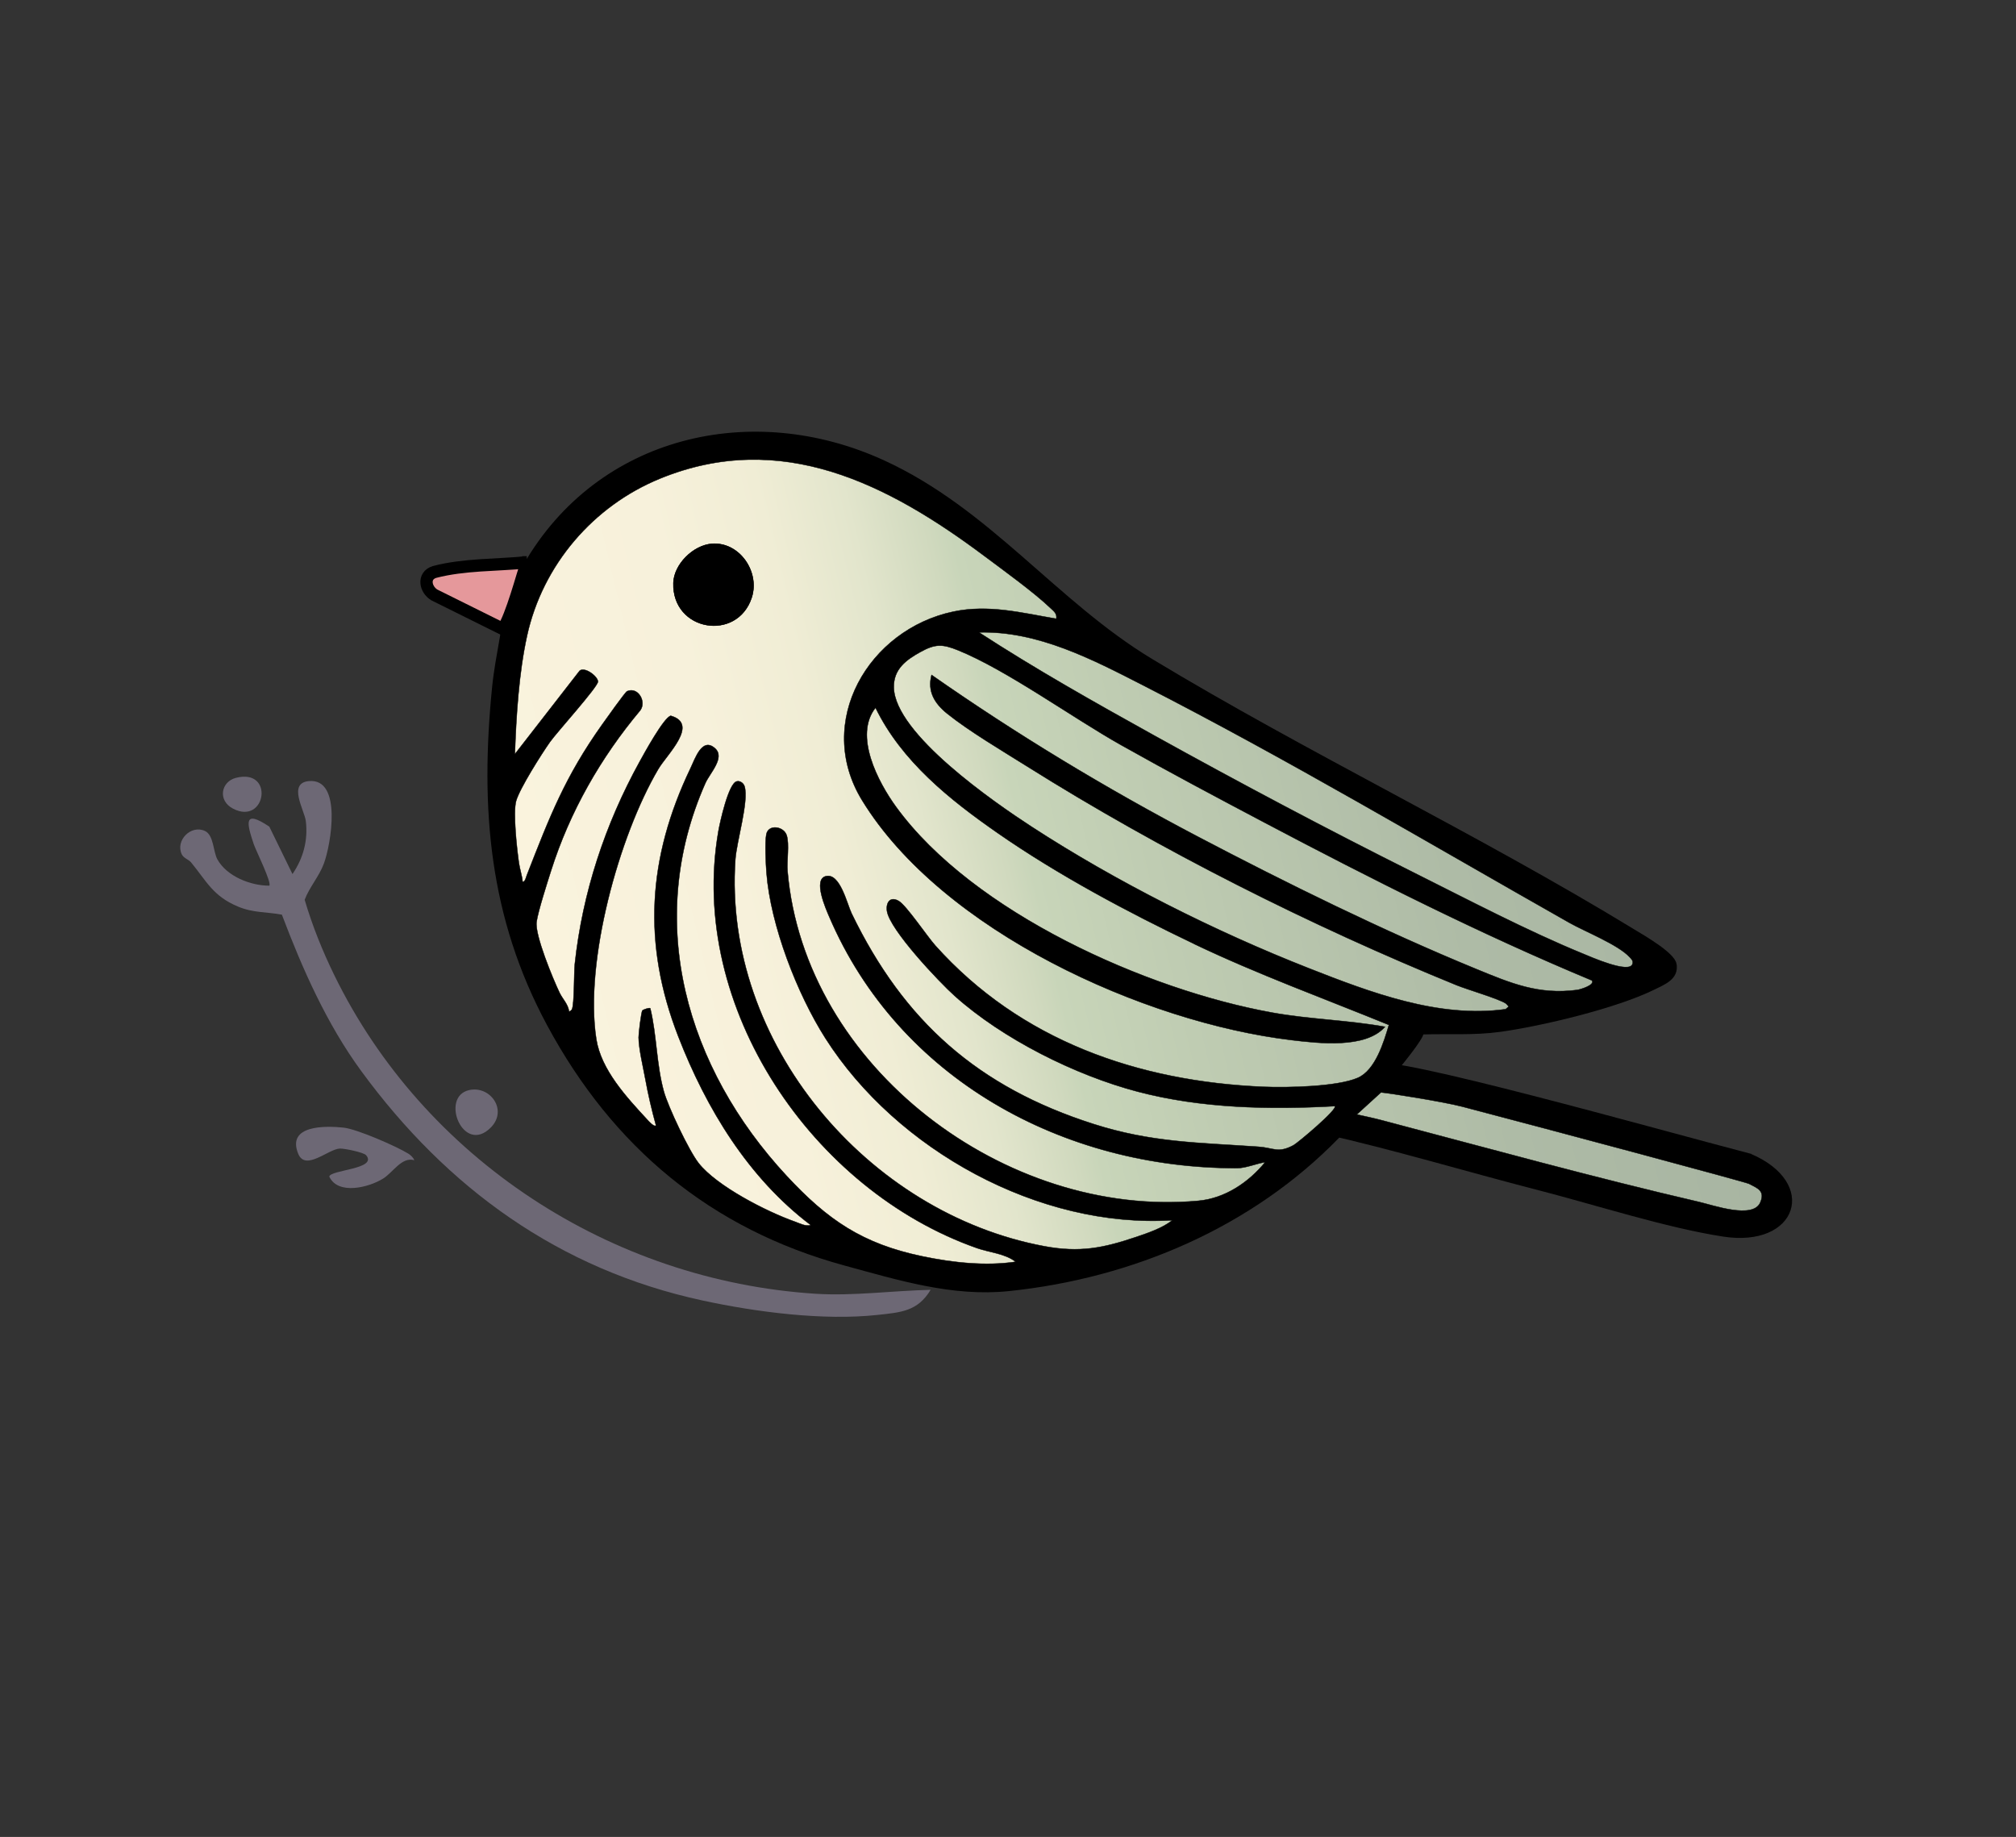 <?xml version="1.0" encoding="UTF-8"?>
<svg data-bbox="117.193 281.707 1047.098 574.531" viewBox="0 0 1310.88 1194.44" xmlns="http://www.w3.org/2000/svg" data-type="ugc">
    <rect x="0" y="0" width="1310.88" height="1194.44" fill="#333333" stroke="none"/>
    <g>
        <defs>
            <linearGradient gradientUnits="userSpaceOnUse" y2="470.45" x2="1111" y1="649.07" x1="355.65" id="06d7356c-c1fa-4af9-adbc-4ddae01e23a9">
                <stop stop-color="#faf3dd" offset="0"/>
                <stop stop-color="#f7f1db" offset=".18"/>
                <stop stop-color="#f0edd5" offset=".27"/>
                <stop stop-color="#e2e5cc" offset=".34"/>
                <stop stop-color="#d0d9be" offset=".4"/>
                <stop stop-color="#c8d5b9" offset=".42"/>
                <stop stop-color="#bfccb2" offset=".52"/>
                <stop stop-color="#aebba6" offset=".76"/>
                <stop stop-color="#a8b5a2" offset=".95"/>
            </linearGradient>
        </defs>
        <path d="M342.49 365.64c-20.02 1.97-40.63 1.23-60.04 6.29-7.78 2.57-5.78 11.49 0 14.93l44.53 22.11c5.49-7.75 13.06-36.03 15.5-43.33Z" fill="#e5989b" stroke-width="8" stroke="#000000" stroke-miterlimit="10"/>
        <path d="M605.12 838.69c-8.42 14.07-19.47 14.67-34.59 16.32-35.26 3.84-79.09-1.89-113.79-9.4-93.24-20.19-166.1-73.07-221.8-149.12-22.44-30.63-38.25-66.37-51.65-101.75-10.01-1.88-18.58-1.06-28.65-5.3-16.25-6.83-20.31-16.46-30.4-28.69-1.65-2-4.79-2.64-6.05-5.27-4.27-8.96 6-19.44 15.13-15.13 5.7 2.7 5.3 13.47 8.01 18.4 6.07 11.04 21.65 17.2 33.77 17.14 1.8-1.74-8.85-23.23-10.1-26.98-4.62-13.76-6.88-22.83 10.13-11.39l15.05 30.82c7.01-10.26 10.19-21.9 8.68-34.43-.85-7.04-11.99-24.75 2.01-26.02 21.85-2 14.34 41.39 9.68 53.77-3.15 8.38-9.36 15.19-12.44 23.42 4.91 16.67 11.49 33.06 19.1 48.67 58.33 119.7 179.92 198.94 313.06 207.49 24.66 1.58 50.21-2.04 74.86-2.55Z" fill="#6d6875"/>
        <path d="M269.4 754.42c-8.07-2.44-13.74 7.8-20.2 11.87-9.21 5.81-29.33 10.97-35.07-1.19.33-4.47 31.64-4.82 23.95-13.93-1.6-1.9-14.15-4.43-17.05-4.34-7.53.24-22.43 14.95-27.14 3.34-7.61-18.77 17.83-18.18 29.46-16.96 8.72.92 34.33 12.1 42.17 16.93 1.48.91 3.27 2.62 3.88 4.28" fill="#6d6875"/>
        <path d="M305.01 708.83c13.8-3.11 25.29 12.99 14.19 24.26-18 18.27-33.35-19.95-14.19-24.26" fill="#6d6875"/>
        <path d="M153.4 505.78c25.25-6.47 19.58 31.1-1.81 20.06-10.21-5.27-7.91-17.57 1.81-20.06" fill="#6d6875"/>
        <path d="M1089.16 626.88c-1.22-6.78-20.74-17.87-27.23-21.83-101.95-62.18-211.64-114.3-313.37-175.75-62.25-37.6-105.41-97.5-174.02-129-85.5-39.25-185.14-16.09-233.08 66.93-1.88.24 1.89-.19 0 0-2.44 7.31-12.63 27.64-15.56 47.83-1.83 10.58-3.87 21.24-4.93 31.95-7.82 78.66-1.98 149.37 35.8 219.43 42.44 78.7 105.99 131.93 192.76 155.53 35.08 9.54 69.92 20.32 106.36 16.55 80.4-8.31 158.06-41.5 214.5-99.79 4.13-4.27 54.2-60.33 54.3-67.08 17.06-.56 33.56.65 50.51-1.67 27.09-3.71 75.55-15.34 99.76-27.24 6.98-3.43 15.84-6.7 14.19-15.86Z" stroke="#000000" stroke-miterlimit="10" stroke-width="2"/>
        <path d="M776.54 613.82c-43.13-20.59-88.61-44.85-127.81-72.11-31.18-21.68-62.46-46.66-79.44-81.47-14.29 18.06 1.65 48.36 13.41 64.52 50.05 68.73 162.76 119 244.71 133.75 24.27 4.37 49.01 4.83 73.18 9.19-12.65 14.34-43.06 10.75-60.82 8.63-96.1-11.5-227.17-71.04-279.19-155.86-31.25-50.96 4.28-111.2 59.36-122.74 22.96-4.81 44.39.81 66.89 4.65.62-3.44-1.63-4.88-3.75-6.92-10.46-10.06-30.67-24.66-42.89-33.81-62.47-46.74-132.16-82.72-211.09-50.4-43.37 17.76-76.32 56.14-86.41 102.2-5.32 24.27-7.04 52.12-7.91 76.95l42.09-54.18c3.25-2.9 11.84 3.55 11.94 7 .1 3.34-26.73 32.94-31.18 39.24-5.49 7.78-19.63 30.09-22.02 38.33-2.17 7.47.55 31.74 1.82 40.5.59 4.05 2.03 8 2.38 12.09 1.68.18 2.2-2.84 2.72-4.17 14.92-38.21 24.86-64.09 49.03-98.08 2.12-2.99 14.93-21.06 16.16-21.61 7.07-3.17 12.81 6.69 8.59 12.43-25.79 30.78-45.78 65.78-57.99 104.2-2.48 7.82-8.39 26.14-9.43 33.33-1.23 8.46 10.69 37.15 14.95 46.06 1.94 4.06 5.51 7.37 6.15 12.1.41.31 1.64-.72 1.89-1.23 1.62-3.32 1.27-23.91 1.88-29.55 5.03-46.4 19.65-90.74 42.08-131.43 2.86-5.19 15.93-29.1 20.32-29.96 18.64 5.34-2.44 25-8.11 34.62-25.69 43.58-48.17 125.37-40.32 175.64 3.12 19.96 19.63 37.72 33.15 52.35.93 1 4.47 5.04 5.67 3.75-2.74-9.91-5.1-20-6.94-30.14-1.43-7.86-4.26-19.51-4.37-27.06-.03-2.46 1.72-16.96 2.51-17.61.64-.52 4.39-1.9 5.08-1.35 4.23 17.41 3.97 36.56 8.83 54.09 2.78 10.01 16.29 38.55 22.59 46.56 11.86 15.09 44.33 31.61 62.53 38.06 2.96 1.05 7.3 3.38 10.36 2.21-40.6-30.7-67.85-75.66-86.1-122.62-23.46-60.36-19.95-116.1 7.93-174.35 3.03-6.33 7.56-20.5 15.96-13 6.76 6.03-3.4 16.12-6.29 22.67-40 90.41-12.19 185.22 52.78 255.25 26.79 28.88 49.43 44.3 88.41 52.42 19.48 4.06 40.98 6.48 60.6 3.52-7.01-5.41-17-6.02-25.09-8.86-106.76-37.45-188.23-156.55-168.2-271.2 1-5.71 6.53-30.9 11.84-32.28 2.31-.6 4.56 1.2 5.17 3.28 2.85 9.68-5.19 35.55-6.01 47.54-8.19 119.02 85.94 230.13 201.15 251.47 22.69 4.2 37.99 1.2 59.38-6.03 7.67-2.59 17.51-5.92 23.62-10.94-86.76 5.46-179.42-45.82-225.59-118.32-18.4-28.89-35.61-73.31-38.3-107.56-.46-5.86-1.11-19.71-.13-24.95 1.31-6.92 11.35-5.31 13.24.52 1.89 5.85-.01 16.58.57 23.32 10.98 127.52 142 225.87 267.16 214.37 17.34-1.59 32.67-11.99 43.4-25.11-5.74.86-12.46 3.85-18.24 3.86-112.91.21-220.05-57.92-265.26-163.6-2.19-5.12-10.54-23.94-2.28-26.18 9.33-2.54 13.89 17.98 16.88 24.16 34.05 70.38 82.38 113 157.28 136.94 37.89 12.11 68.25 12.06 107.2 14.77 9.95.69 12.82 4.47 22.91-1.01 2.78-1.51 29.13-23.65 26.77-25.39-42.56 2.39-86.88 1.46-128.25-9.45-40.46-10.66-87.62-34.21-118.86-62.2-10.09-9.04-42.39-43.15-44.07-55.3-.74-5.4 2.09-9.73 7.71-6.41 4.97 2.94 18.37 22.93 23.8 29 55.32 61.75 131.8 88.42 213.72 91.82 14.9.62 47.56-.04 60.9-5.84 11.51-5 17.01-23.43 20.26-34.42-42.4-17.32-85.16-32.84-126.58-52.62Z" stroke="#000000" stroke-miterlimit="10" stroke-width="2"/>
        <path d="M636.55 411.19c36.63 23.83 75.24 45.58 113.57 66.84 55.74 30.91 112.48 61.01 169.48 89.53 34.8 17.41 73.95 37.95 109.65 52.55 4.7 1.92 30.25 13.35 32.27 6.66.62-2.05-.67-3.07-1.86-4.38-7.41-8.15-29.12-16.68-39.21-22.4-91.62-51.88-183.23-106.34-276.98-154.3-33.12-16.94-68.72-35.58-106.93-34.51Z" stroke="#000000" stroke-miterlimit="10" stroke-width="2"/>
        <path d="M1035.13 637.52c-72.59-30.23-143-65.79-212.52-102.47-31.38-16.56-62.95-33.33-93.86-50.73-31.58-17.78-74.06-48.63-105.74-61.49-10.28-4.17-14.94-4.2-24.59 1.14-9.27 5.12-17.45 11.14-17.24 22.98.53 30.19 65.55 74.95 89.42 90.49 54.95 35.77 119.55 68.25 180.62 92.23 39.79 15.63 84.46 32.61 127.8 26.53l2.02-1.72c-.65-.58-1.13-1.42-1.82-1.93-3.97-2.9-25.31-9.19-32.06-11.94-94.77-38.62-192.45-87.76-279.07-142.15-15.93-10-38-23.02-52.26-34.5-8.08-6.51-12.94-14.34-10.1-25.11 55.26 38.63 113.14 73.64 172.87 105.01 57.77 30.34 121.2 61.56 181.5 86.32 22.24 9.13 40.43 16.86 65.49 13.5 1.74-.23 11.79-3.15 9.54-6.16Z" stroke="#000000" stroke-miterlimit="10" stroke-width="2"/>
        <path d="M1137.93 751.11c-60.42-15.76-121.31-29.68-181.95-44.59-14.15-3.48-34.41-13.64-48.27-13.53-9.85.08-44.4 38.5-48.44 42.99 47.42 10.67 94.09 24.8 141.15 36.92 37.15 9.57 83.28 24.48 120.16 30.18 47.19 7.29 60.96-33.42 17.35-51.96Zm6.65 30.81c-4.77 10.93-30.4 1.81-39.71-.35-68.94-16.01-137.62-34.99-206.06-53.05-5.68-1.5-11.1-2.64-16.58-3.85l15.74-14.34c4.28.28 9.14.03 11.83.71 11.74 2.94 28.51 5.24 41.19 8.57 59.79 15.66 184.03 48.96 186.23 50.11 5.45 2.85 10.7 4.54 7.35 12.22Z"/>
        <path d="M1137.93 751.11c-60.42-15.76-234.85-65.03-243.38-58.43-7.79 6.02-31.24 38.81-35.28 43.3 47.42 10.67 94.09 24.8 141.15 36.92 37.15 9.57 83.28 24.48 120.16 30.18 47.19 7.29 60.96-33.42 17.35-51.96Z" stroke="#000000" stroke-miterlimit="10" stroke-width="2"/>
        <path d="M1061.53 626.77c-2.02 6.69-27.57-4.74-32.27-6.66-35.7-14.61-74.84-35.14-109.65-52.55-57.01-28.52-113.74-58.62-169.48-89.53-38.33-21.26-76.94-43.01-113.57-66.84 38.21-1.07 73.82 17.57 106.93 34.51 93.74 47.96 185.36 102.42 276.98 154.3 10.09 5.71 31.8 14.25 39.21 22.4 1.19 1.31 2.48 2.33 1.86 4.38Zm-238.92-91.72c-31.38-16.56-62.95-33.33-93.86-50.73-31.58-17.78-74.06-48.63-105.74-61.49-10.28-4.17-14.94-4.2-24.59 1.14-9.27 5.12-17.45 11.14-17.24 22.98.53 30.19 65.55 74.95 89.42 90.49 54.95 35.77 119.55 68.25 180.62 92.23 39.79 15.63 84.46 32.61 127.8 26.53l2.02-1.72c-.65-.58-1.13-1.42-1.82-1.93-3.97-2.9-25.31-9.19-32.06-11.94-94.77-38.62-192.45-87.76-279.07-142.15-15.93-10-38-23.02-52.26-34.5-8.08-6.51-12.94-14.34-10.1-25.11 55.26 38.63 113.14 73.64 172.87 105.01 57.77 30.34 121.2 61.56 181.5 86.32 22.24 9.13 40.43 16.86 65.49 13.5 1.74-.23 11.79-3.15 9.54-6.16-72.59-30.23-143-65.79-212.52-102.47Zm-46.07 78.77c41.42 19.78 84.18 35.31 126.58 52.62-3.25 10.99-8.74 29.43-20.26 34.42-13.35 5.8-46 6.46-60.9 5.84-81.91-3.4-158.4-30.07-213.72-91.82-5.43-6.07-18.83-26.06-23.8-29-5.62-3.32-8.45 1.01-7.71 6.41 1.68 12.15 33.97 46.26 44.07 55.3 31.24 27.99 78.4 51.54 118.86 62.2 41.36 10.9 85.68 11.83 128.25 9.45 2.36 1.75-23.99 23.88-26.77 25.39-10.09 5.48-12.95 1.7-22.91 1.01-38.95-2.71-69.31-2.66-107.2-14.77-74.91-23.94-123.24-66.56-157.28-136.94-2.99-6.18-7.55-26.7-16.88-24.16-8.26 2.25.09 21.06 2.28 26.18 45.21 105.68 152.34 163.81 265.26 163.6 5.78-.01 12.5-3 18.24-3.86-10.73 13.13-26.06 23.52-43.4 25.11-125.16 11.5-256.18-86.86-267.16-214.37-.58-6.74 1.33-17.47-.57-23.32-1.89-5.83-11.93-7.44-13.24-.52-.99 5.24-.33 19.09.13 24.95 2.69 34.24 19.9 78.66 38.3 107.56 46.16 72.49 138.82 123.78 225.59 118.32-6.11 5.03-15.95 8.35-23.62 10.94-21.38 7.23-36.68 10.23-59.38 6.03-115.21-21.33-209.34-132.45-201.15-251.47.83-11.98 8.86-37.86 6.01-47.54-.61-2.08-2.86-3.88-5.17-3.28-5.31 1.37-10.84 26.57-11.84 32.28-20.03 114.65 61.43 233.75 168.2 271.2 8.1 2.84 18.08 3.45 25.09 8.86-19.62 2.96-41.12.54-60.6-3.52-38.97-8.12-61.62-23.54-88.41-52.42-64.97-70.03-92.78-164.84-52.78-255.25 2.9-6.55 13.06-16.64 6.29-22.67-8.4-7.5-12.93 6.67-15.96 13-27.88 58.25-31.39 113.98-7.93 174.35 18.25 46.96 45.5 91.92 86.1 122.62-3.06 1.17-7.4-1.16-10.36-2.21-18.2-6.45-50.67-22.97-62.53-38.06-6.3-8.01-19.81-36.55-22.59-46.56-4.87-17.52-4.6-36.68-8.83-54.09-.69-.55-4.44.82-5.08 1.35-.79.64-2.54 15.15-2.51 17.61.11 7.56 2.94 19.21 4.37 27.06 1.84 10.14 4.2 20.23 6.94 30.14-1.2 1.29-4.74-2.75-5.67-3.75-13.52-14.63-30.03-32.39-33.15-52.35-7.85-50.26 14.63-132.06 40.32-175.64 5.67-9.62 26.75-29.28 8.11-34.62-4.4.86-17.46 24.77-20.32 29.96-22.43 40.69-37.06 85.03-42.08 131.43-.61 5.65-.25 26.24-1.88 29.55-.25.51-1.48 1.54-1.89 1.23-.63-4.73-4.21-8.03-6.15-12.1-4.26-8.91-16.18-37.6-14.95-46.06 1.04-7.2 6.95-25.51 9.43-33.33 12.21-38.42 32.2-73.42 57.99-104.2 4.23-5.74-1.51-15.59-8.59-12.43-1.23.55-14.04 18.63-16.16 21.61-24.18 33.99-34.12 59.87-49.03 98.08-.52 1.33-1.04 4.35-2.72 4.17-.35-4.09-1.79-8.04-2.38-12.09-1.28-8.76-3.99-33.03-1.82-40.5 2.39-8.24 16.53-30.55 22.02-38.33 4.45-6.3 31.28-35.9 31.18-39.24-.1-3.45-8.7-9.9-11.94-7l-42.09 54.18c.86-24.83 2.59-52.68 7.91-76.95 10.09-46.06 43.03-84.44 86.41-102.2 78.92-32.32 148.62 3.66 211.09 50.4 12.23 9.15 32.43 23.74 42.89 33.81 2.12 2.04 4.37 3.48 3.75 6.92-22.5-3.84-43.93-9.46-66.89-4.65-55.09 11.54-90.62 71.78-59.36 122.74 52.02 84.81 183.09 144.36 279.19 155.86 17.75 2.12 48.17 5.72 60.82-8.63-24.18-4.36-48.91-4.82-73.18-9.19-81.96-14.75-194.66-65.02-244.71-133.75-11.77-16.16-27.7-46.45-13.41-64.52 16.98 34.82 48.26 59.79 79.44 81.47 39.21 27.26 84.68 51.52 127.81 72.11ZM462.77 353.59c-12.02.97-24.62 13.35-24.92 25.57-.76 31.44 41.57 38.2 50.94 9.37 5.44-16.73-8.02-36.39-26.03-34.94Zm674.46 416.12c-2.2-1.15-126.44-34.45-186.23-50.11-12.68-3.32-48.73-8.99-53.02-9.27l-15.74 14.34c5.48 1.21 10.9 2.35 16.58 3.85 68.44 18.06 137.12 37.04 206.06 53.05 9.31 2.16 34.94 11.28 39.71.35 3.35-7.67-1.91-9.36-7.35-12.22Z" stroke="#000000" stroke-miterlimit="10" fill="url(#06d7356c-c1fa-4af9-adbc-4ddae01e23a9)" stroke-width=".25"/>
        <path d="M462.77 353.59c18.01-1.45 31.46 18.21 26.03 34.94-9.37 28.83-51.7 22.07-50.94-9.37.29-12.22 12.89-24.6 24.92-25.57Z"/>
    </g>
</svg>
